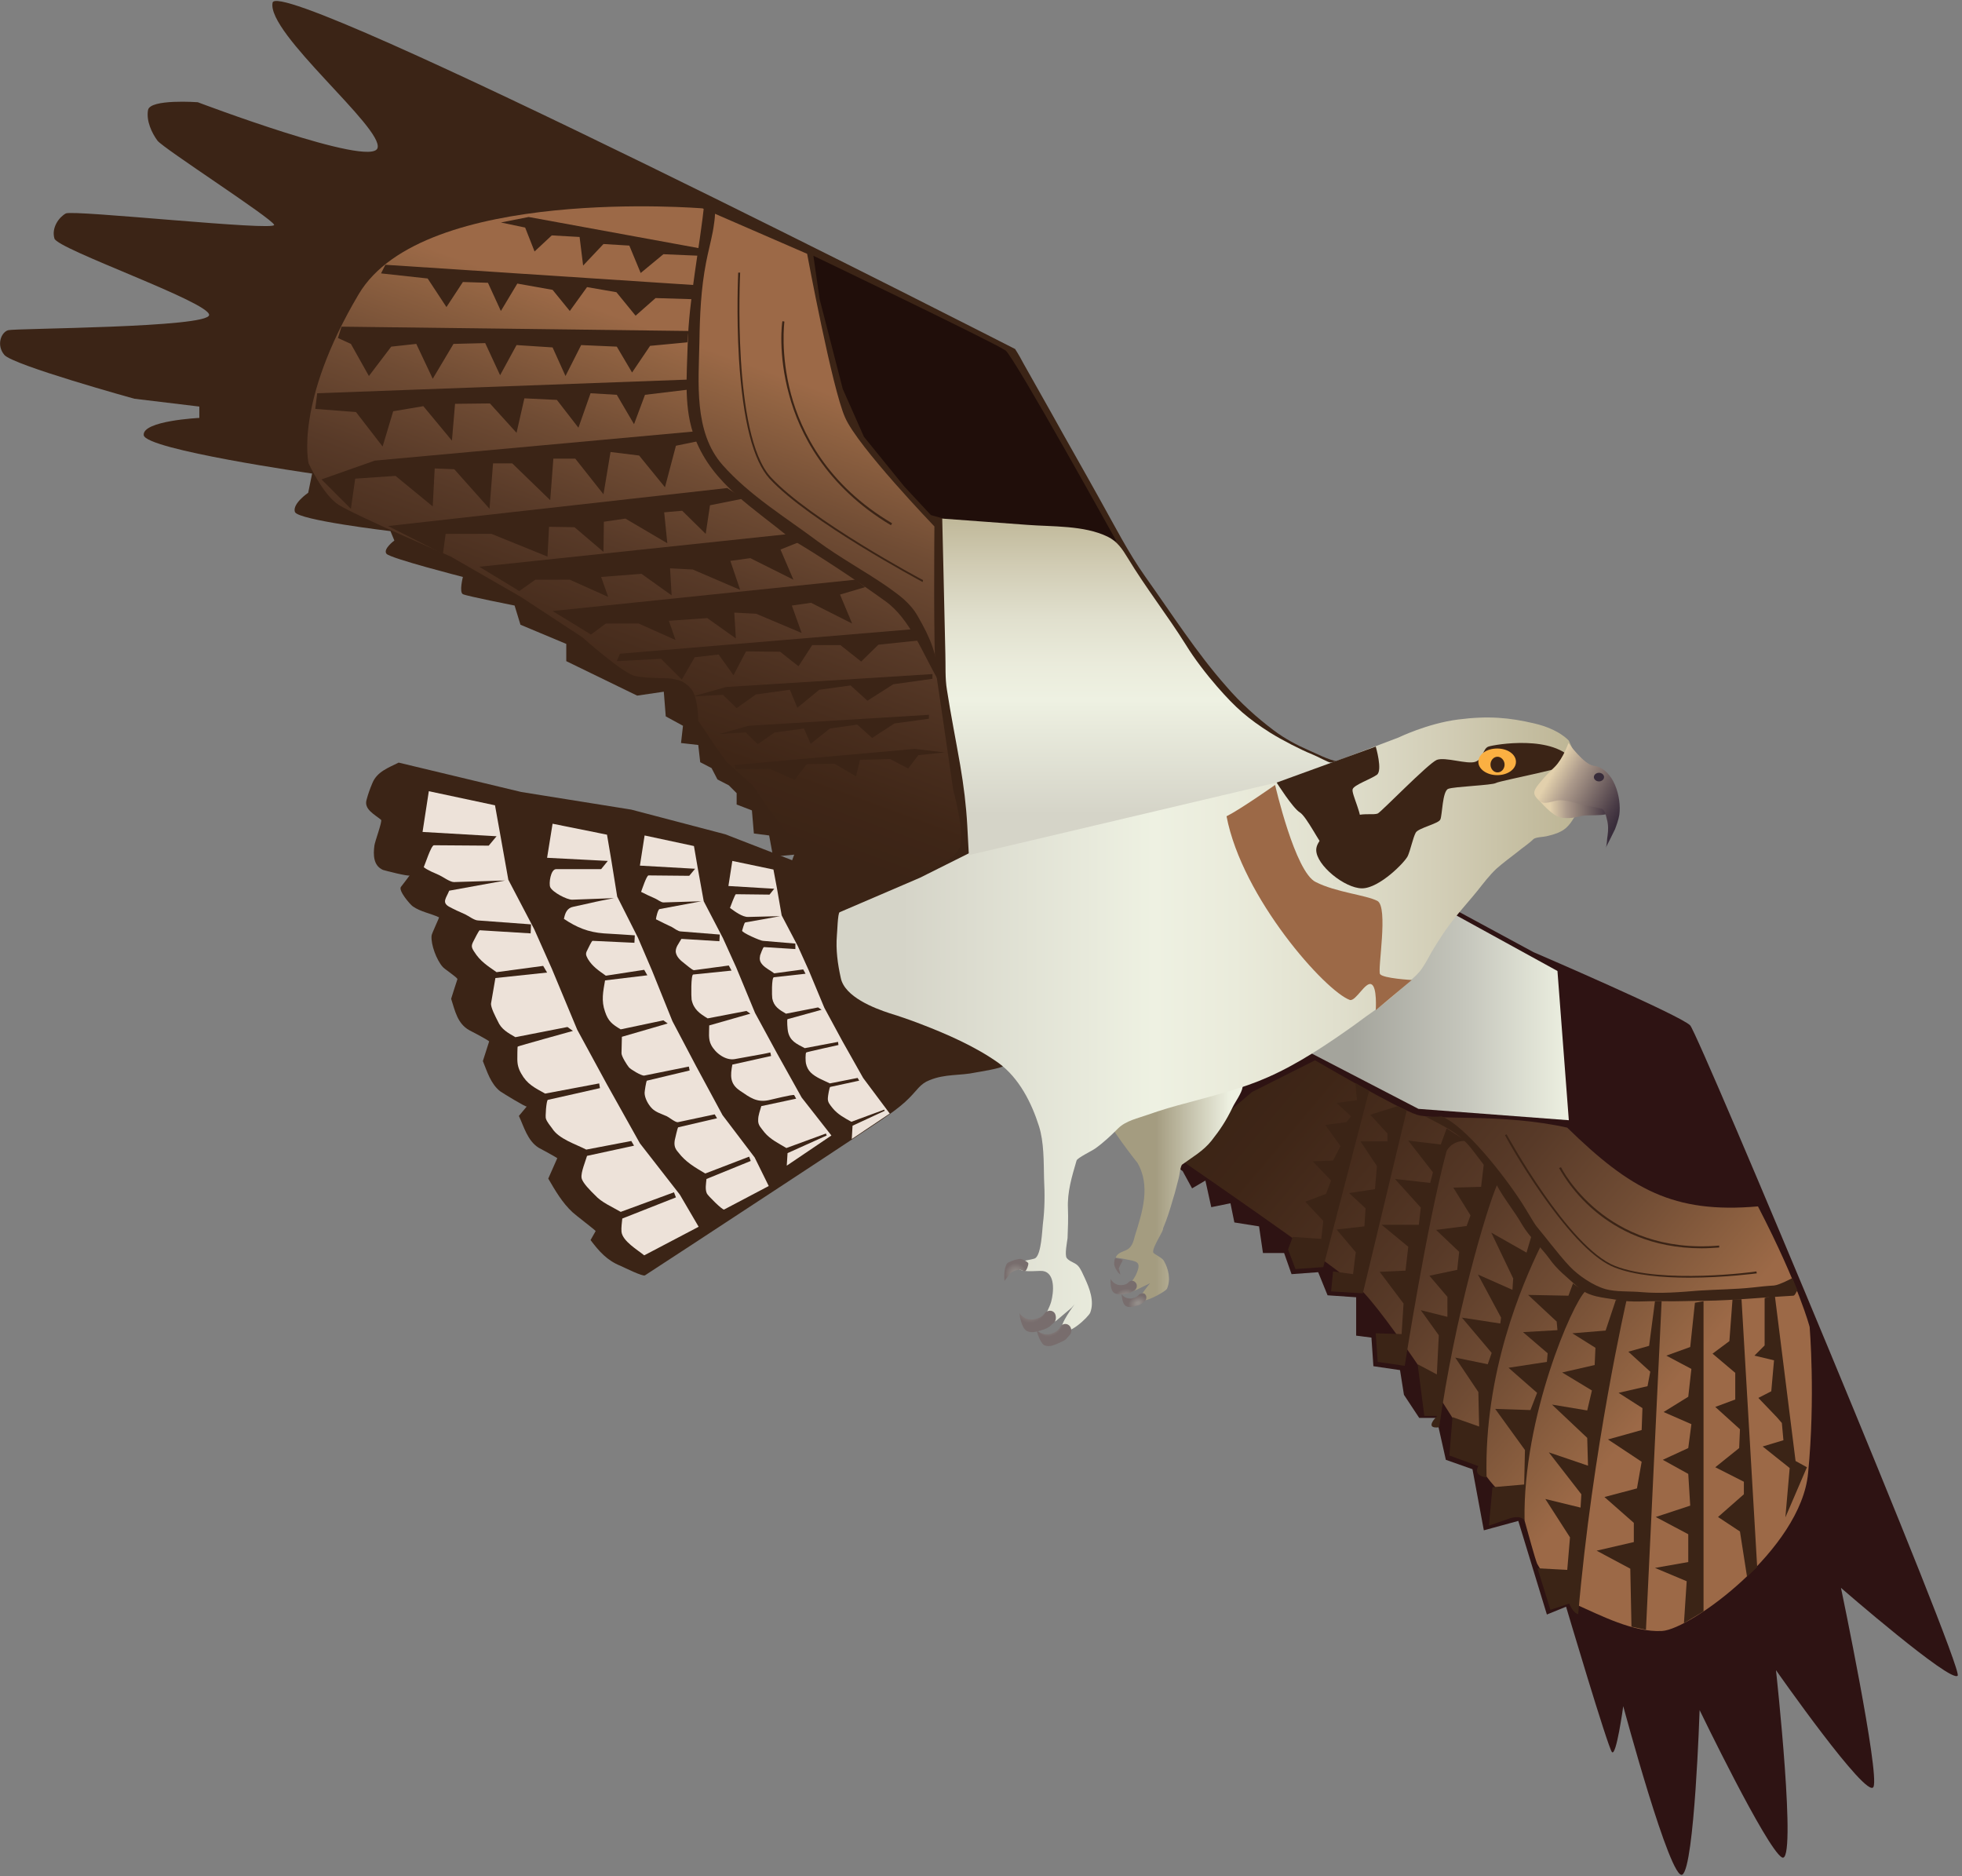 
        <svg xmlns:rdf="http://www.w3.org/1999/02/22-rdf-syntax-ns#" xmlns="http://www.w3.org/2000/svg" xmlns:cc="http://creativecommons.org/ns#" xmlns:xlink="http://www.w3.org/1999/xlink" xmlns:dc="http://purl.org/dc/elements/1.1/" x="0px" y="0px" width="501" height="479" viewBox="0 0 501 479" xml:space="preserve">
            <rect x="0" y="0" width="501" height="479" fill="#808080" stroke="none"/>
            <title>Pandion haliaetus (Osprey) adult</title>
            <desc xmlns:ian_image_library="https://ian.umces.edu/media-library/">
                <ian_image_library:title>Pandion haliaetus (Osprey) adult</ian_image_library:title>
                <ian_image_library:descr>Illustration of adult Pandion haliaetus (Osprey) in flight.</ian_image_library:descr>
                <ian_image_library:scene>
                    <ian_image_library:contains>osprey, sea hawk, fish eagle, fish hawk, Animalia, Chordata, Aves, Accipitriformes, Falconiformes, Pandionidae, Pandion, P. haliaetus</ian_image_library:contains>
                    <ian_image_library:when>2009-08-13</ian_image_library:when>
                </ian_image_library:scene>
            </desc>
            
<g id="ian_symbols_da51f94cbf1d2584f1ebaee9c6b0029d">
	<g id="ian_symbols_da51f94cbf1d2584f1ebaee9c6b0029d_:_eggs">
		<g id="ian_symbols_db272eda555e4e843d204f1fdf6b9600">
			<g id="ian_symbols_59b3217224c69bc4f50531081d233c07">
				<g id="ian_symbols_1b9e7e5e48176064b98744652c93ad4f">
					<g id="ian_symbols_440a46cc3faef094c1a85eeb8b8f88ca">
						<g id="ian_symbols_137569d2dfd00684f13d2dee2151658b">
							<g id="ian_symbols_70b38de517b195e439b9b8571136b5fd">
								<g id="ian_symbols_70b38de517b195e439b9b8571136b5fd_:_nest">
									<g id="ian_symbols_38b86d4629bba094a9b529edd5b82a0c">
										<g id="ian_symbols_131b60cc4fd67764317ef7e43c710291">
											<g id="ian_symbols_64f6a04a6d5832a4851304c4df333312">
												<g>
													<path fill="#2E1313" d="M302,299l2.4,4.4l3.4-2l1.5,6.8l4.9-1l1,4.9l6.3,1l1,6.8h5.4l1.9,5.4l6.8-0.5l2.4,5.9l7.3,0.5
														v9.8l3.9,0.5l0.5,7.3l6.8,1l1,6.3l3.9,5.9h4.4l2.4,10.7l6.8,2.4l2.9,15.6l8.8-2.4l7.3,23.9l4.9-2
														c0,0,10.6,35.7,11.7,37.1c1.1,1.4,2.9-11.7,2.9-11.7s12.1,45,15.1,43c3.1-2,4.4-42,4.4-42s17,35.2,21,37.6
														c4,2.4-1.5-47.8-1.5-47.8s23.3,33.3,24.9,29.8c1.6-3.5-8.3-50.8-8.3-50.8s28.2,24.5,29.8,22.4c1.6-2-66-163.4-68.3-166
														c-2.3-2.5-40-18.7-40-18.7l-25.9-14l-68.3,66.4L302,299z"/>
														<linearGradient id="ian_symbols_75765c72c5af59e46d9cbb2d119b1d2a" gradientUnits="userSpaceOnUse" x1="1864.728" y1="8273.549" x2="2205.896" y2="8273.549" gradientTransform="matrix(0.2 0 0 -0.2 -39.657 1910.329)">
														<stop  offset="0.176" style="stop-color:#A4A49C"/>
														<stop  offset="0.609" style="stop-color:#C6C7BD"/>
														<stop  offset="1" style="stop-color:#EEF1E2"/>
													</linearGradient>
													<polygon fill="url(#ian_symbols_75765c72c5af59e46d9cbb2d119b1d2a)" points="368.4,231.8 397.7,247.9 400.6,286 362.2,283.1 332.5,267.7 													"/>
														<linearGradient id="ian_symbols_5dba44ed64f240b4adaa1be1d4cb67b0" gradientUnits="userSpaceOnUse" x1="1805.123" y1="8213.285" x2="2500.239" y2="7630.015" gradientTransform="matrix(0.2 0 0 -0.2 -39.657 1910.329)">
														<stop  offset="0" style="stop-color:#3B2416"/>
														<stop  offset="0.103" style="stop-color:#3F2617"/>
														<stop  offset="0.234" style="stop-color:#492E1E"/>
														<stop  offset="0.38" style="stop-color:#583A28"/>
														<stop  offset="0.538" style="stop-color:#704C34"/>
														<stop  offset="0.702" style="stop-color:#916342"/>
														<stop  offset="0.751" style="stop-color:#9C6947"/>
													</linearGradient>
													<path fill="url(#ian_symbols_5dba44ed64f240b4adaa1be1d4cb67b0)" d="M389.3,388.2c-0.9-3.2-8.8-8.1-11.7-14.6c-2.9-6.6-23.8-38.8-30.8-45
														c-7-6.2-46.5-33.3-46.5-33.3l19.4-16.5l16.1-8.1c0,0,21.2,12.4,26,13.9c4.8,1.5,22-0.4,38.4,3.3
														c16.1,15.7,27.1,22,48.7,20.1c10.6,20.5,13.2,30.8,13.2,30.8s1.5,17.9-0.4,37.3c-1.8,19.4-30,39.9-37.3,40.3
														c-7.3,0.4-15.7-4-21.6-6.6c-5.9-2.6-9.5-9.2-10.3-10.6C391.9,397.7,390.2,391.4,389.3,388.2z"/>
													<path fill="#3B2416" d="M343,194.5c-2.6,0.2-6.3-1.9-8.7-2.9c-3.2-1.4-6.2-3-9-5.1c-4.4-3.3-8.6-7.1-12.2-11.3
														c-7.6-8.6-13.9-18.5-20.6-27.9c-4.4-6.2-7.9-13.1-11.6-19.7c-4.1-7.4-8.3-14.7-12.4-22.1c-2.4-4.2-4.7-8.4-7.1-12.6
														c-0.7-1.3-1.4-2.6-2.2-3.8c0,0-188.2-96.2-189.6-88.4c-1.5,7.8,28.4,32,26.8,37.1c-1.6,5.1-45.9-11.7-45.9-11.7
														s-12.2-0.9-12.7,2c-0.5,2.8,1,5.9,2.4,7.8c1.5,2,29.2,19.8,29.8,21.5c0.6,1.7-51.4-3.9-53.2-2.9
														c-1.8,1-3.7,3.7-2.9,6.4c0.7,2.7,39.5,16.2,39.5,19.5c0,3.3-49.4,3.4-51.3,3.9c-1.8,0.5-3.1,3.8-1,6.3
														c2.1,2.6,33.2,11.2,33.2,11.2l16.6,2v2.9c0,0-14.6,0.7-14.2,4.4c0.5,3.7,43,9.8,43,9.8l-1,4.9c0,0-4.1,2.8-3.4,4.9
														c0.7,2.1,24.4,4.9,24.4,4.9l1,2.4c0,0-3,2.2-2,3.4c1.1,1.2,19.5,5.9,19.5,5.9s-1,3.9,0,4.4c1,0.5,13.2,2.9,13.2,2.9
														l1.5,4.9l11.7,4.9v4.4l18.1,8.8l6.8-1l0.5,6.3l4.4,2.4l-0.5,4.4l4.4,0.5l0.5,4.4l2.9,1.5l1.5,2.9l2.9,1.5l2,2v2.9
														l3.9,1.5l0.5,5.9l3.9,0.5l1,5.4l5.4-0.5l-2,5.4l3.4-1l1.5,3.4l3.9-0.5l0.5,3.4l2.9-0.5l2.4,7.3l20.6-1.1l57-36
														C293.2,198.4,340.6,194.2,343,194.5z"/>
													<path fill="#3B2416" d="M232.2,280.3c-2.7,2.8-7.4,5.8-10.7,8c-14.9,9.9-29.8,19.6-44.7,29.4c-4,2.6-8.1,5.3-12.1,7.9
														c-0.5,0.4-5.3-2-6.2-2.4c-3.5-1.4-5.5-3.7-7.7-6.6c0,0,1.3-2.3,1.3-2.3c0.1-0.1-5.3-4.2-5.9-4.8
														c-2.6-2.4-4.4-5.5-6.2-8.6c0,0,2.3-5.2,2.3-5.2c0-0.1-4.4-2.5-4.8-2.7c-2.8-1.8-3.7-5.3-5-8.1c0,0,2-2.4,2-2.4
														c-0.2,0.2-6.1-3.4-6.8-3.9c-2.4-1.9-3.3-5-4.4-7.7c0,0,1.5-4.7,1.6-5c0.1-0.2-4.7-2.7-5.1-2.9c-3-1.7-3.6-4.9-4.6-8
														c0,0,1.5-4.8,1.6-5c0.1-0.4-3.5-2.7-3.8-3.2c-1.5-1.7-3-5.6-2.8-7.9c0-0.5,2-4.6,1.9-4.7c-2.1-1-4.7-1.4-6.7-2.8
														c-0.7-0.5-3.8-4.1-3-5c0,0,2.1-2.7,2.2-2.9c-0.3,0.3-6.2-1.2-6.8-1.4c-2.5-1.1-2.5-3.9-2.2-6.2c0.1-1,2.1-6.3,1.7-6.6
														c-1.7-1.4-4.4-2.7-3.7-5.1c0.4-1.5,0.9-2.9,1.5-4.3c1.2-2.9,4.1-3.9,6.7-5.2l31.3,7.5l28.1,4.5l24,6.3l26.3,10.2
														l17.1,5.4l7.8,4.3l8.2,8.2c0,0,11.3,30.3,11.6,31c-0.1,0.6-6.5,1.6-7,1.7c-4.2,0.9-7.8,0.3-11.9,2
														C235,276.7,234.2,278.3,232.2,280.3z"/>
													<path fill="#EDE2D9" d="M173.6,305l-10.2-13.1l-8.5-15.2l-7.5-13.8l-6.5-15.6l-4.5-10.1l-6.6-12.6l-2-11.2l-1.4-7.8
														l-16.9-3.6l-1.6,10.4l18.9,1.1l-2,2.4c0,0-14-0.1-14-0.1c-0.7,0-2.3,5-2.6,5.6c1.2,0.9,2.6,1.4,3.9,2
														c0.9,0.4,2.8,1.8,3.8,1.8l13.1-0.4l-14.3,2.6c-0.7,1.8-2,3,0,4.1c1.3,0.7,2.6,1.3,4,1.9c0.9,0.4,2.4,1.6,3.4,1.6
														l13.5,1l-0.1,2.3c0,0-13-0.8-13-0.8c-0.2,0-1.3,2.2-1.5,2.6c-0.7,1.3-0.7,1.7,0.1,2.9c1.5,2.4,3.4,3.6,5.7,5.2
														l11.9-1.6l1,1.7l-13.2,1.4c0,0-1.1,6.4-1.1,6.4c-0.2,1,1.2,3.6,1.7,4.6c0.9,2.1,2.6,3,4.5,4.1l13.3-2.6l1.4,1
														c0,0-14.1,3.9-14.1,4c-0.1,0-0.1,2.9-0.1,3.2c0,1.4,0.3,2.5,1,3.7c1.5,2.7,3.4,3.6,6.1,5.1l13.8-2.6l0.2,1.2
														c0,0-13.2,3-13.3,3c-0.4,0.1-0.7,4.5-0.5,4.8c0.3,0.9,1.1,1.8,1.6,2.5c1.7,2.7,6,4,8.7,5.4l11.5-2.2l0.7,1.2
														c-4,0.9-8,1.7-12,2.6c-0.4,1.4-1.6,4.2-1.4,5.6c0.2,1.3,2.4,3.4,3.4,4.4c1.7,1.9,4.4,3,6.6,4.3l13.6-5l0.5,1.3
														l-13.7,5.4c-0.1,1.1-0.3,2.3-0.2,3.4c0.3,2.4,4.1,4.6,5.8,6l13.9-7.3L173.6,305z"/>
													<path fill="#EDE2D9" d="M192.7,295.5l-8.2-10.8l-6.8-12.6l-6-11.4l-5.2-12.9l-3.6-8.4l-5.3-10.5l-1.5-9.3l-1.1-6.5
														l-13.9-2.8l-1.4,8.7l15.5,0.8l-1.7,2.1c0,0-11.4,0-11.5,0c-1.4,0-1.9,3.7-1.5,4.6c0.6,1.3,4.2,3.2,5.6,3.2
														c0,0,10.7-0.4,10.7-0.4c-2.1,0.4-4.2,0.8-6.3,1.3c-1.4,0.3-2.7,0.6-4.1,0.9c-1.6,0.3-2.1,1.6-2.4,3.1
														c3.3,2.2,6.2,3.4,10.2,3.7c0.6,0,7.9,0.5,7.9,0.5l-0.1,1.9c0,0-10.7-0.5-10.7-0.5c-0.2,0-1.1,1.9-1.2,2.1
														c-0.6,1.1-0.6,1.4,0,2.5c1.2,2,2.8,3,4.6,4.3l9.8-1.5l0.8,1.4l-10.8,1.3c-0.5,2.9-1,5.2,0,8c0.8,2.4,1.8,3.2,4,4.5
														l10.9-2.3l1.1,0.8l-11.7,3.4c0,0-0.1,4.1-0.1,4.2c0,0.8,1.4,3,1.9,3.6c0.4,0.5,3.2,2.2,3.9,2.1l11.4-2.3l0.2,1
														c0,0-10.5,2.5-10.9,2.6c-0.2,0-0.6,2.8-0.6,3.1c0,1.3,0.9,3,1.9,4c1,1,2.5,1.4,3.8,2c0.6,0.3,2.2,1.6,2.8,1.5l9.4-2
														l0.6,1c0,0-9.9,2.3-9.9,2.3c-0.2,0-0.8,3-0.9,3.3c-0.2,1.3,0,2.1,0.9,3.1c1.9,2.5,4.2,3.8,6.9,5.4l11.2-4.3l0.4,1.1
														l-11.3,4.6c-0.1,1.2-0.4,2.6,0.1,3.7c0.2,0.5,4,4.3,4.4,4.1l11.4-6L192.7,295.5z"/>
													<path fill="#EDE2D9" d="M212.3,289.9l-7.6-9.7l-6.3-11.3l-5.6-10.3l-4.8-11.6l-3.4-7.5l-4.9-9.4l-1.5-8.3l-1-5.8
														l-12.6-2.7l-1.2,7.7l14.1,0.8l-1.5,1.8c0,0-10.4-0.1-10.4-0.1c-0.5,0-1.7,3.7-1.9,4.2c1.2,0.6,2.4,1.2,3.6,1.7
														c0.5,0.2,1.5,1,2.1,1l9.7-0.3c0,0-10.6,2-10.7,2c-0.4,0.1-0.9,2.2-0.9,2.6c1.4,0.7,2.8,1.4,4.1,2
														c0.5,0.3,1.6,1.1,2.2,1.1l10,0.8l-0.1,1.7l-9.7-0.6c-0.6,1.1-1.7,2.3-1.4,3.6c0.3,1.2,1.3,2,2.2,2.7
														c0.4,0.3,2,1.7,2.4,1.7l8.9-1.2l0.7,1.3c0,0-9.8,1-9.8,1c-0.6,0.1-0.5,5.8-0.4,6.4c0.5,2.5,2.1,3.6,4.1,4.8l9.9-1.9
														l1,0.7l-10.5,3c0,1.7-0.3,3.5,0.5,5c1.1,2.1,3.7,4,6,3.6c2.4-0.4,4.8-0.9,7.2-1.3c0.1,0,1.9-0.4,1.9-0.4l0.2,0.9
														l-9.9,2.2c-0.5,2.8-0.7,4.9,2,6.7c2.5,1.7,4.2,3,7.2,2.4c0.6-0.1,6.4-1.6,6.6-1.3l0.5,0.9l-8.9,1.9
														c-0.3,1.1-0.8,2.3-0.8,3.5c-0.1,1.4,0.8,2.1,1.6,3.2c1.5,1.8,3.6,2.8,5.6,4l10.1-3.7l0.2,0.5l-10,4.5l-0.2,3.2
														L212.3,289.9z"/>
													<path fill="#EDE2D9" d="M227.2,284.3l-6.8-9.1l-5.3-9.4l-4.6-8.5l-4-9.6l-2.8-6.2l-4.1-7.8l-1.2-6.9l-0.9-4.8
														l-10.5-2.2l-1,6.4l11.7,0.7l-1.2,1.5l-8.6-0.1c-0.2,0-1.4,3.2-1.5,3.5c1.1,0.8,3.2,2.4,4.7,2.3l8.1-0.2
														c0,0-8.7,1.6-8.9,1.6c-0.3,0.1-0.7,1.9-0.8,2.1c-0.1,0.5,4.7,2.6,5.3,2.6l8.3,0.7l0,1.4c0,0-8-0.5-8-0.5
														c-0.3,0-0.9,1.9-1,2.1c-0.2,1-0.1,1.6,0.6,2.4c0.8,0.9,2.1,1.5,3,2.2l7.4-1l0.6,1.1c0,0-8.1,0.9-8.1,0.9
														c-0.6,0.1-0.5,4.9-0.4,5.4c0.4,2.1,1.8,2.9,3.5,3.9l8.2-1.6l0.9,0.6c0,0-8.7,2.4-8.7,2.4c-0.2,0.1,0,2.7,0.1,3.1
														c0.5,2.5,2.2,3.2,4.3,4.3l8.5-1.6l0.1,0.8c0,0-8.2,1.8-8.2,1.9c-0.3,0.1-0.2,2.5-0.1,2.8c0.2,0.9,0.6,1.7,1.2,2.3
														c1.3,1.3,3.3,2,4.9,2.8l7.1-1.4l0.4,0.7c0,0-7.4,1.6-7.4,1.6c-0.2,0-0.6,2.4-0.6,2.8c-0.1,1.1,0.5,1.7,1.2,2.6
														c1.3,1.6,3,2.5,4.8,3.5l8.4-3.1l0.1,0.3l-8.2,3.8l-0.2,3.4L227.2,284.3z"/>
													<path fill="#200E0A" d="M207.7,65.3l1.6,11.1l5.9,22.9l5.4,12.2l10.3,12.7l6.8,7.3l7.8,2.2l39.6,4.5
														c0,0-25.9-46.7-28.3-48.7C254.2,87.6,207.7,65.3,207.7,65.3z"/>
														<linearGradient id="ian_symbols_e0d594682a386c4429e5f13d5c246627" gradientUnits="userSpaceOnUse" x1="939.892" y1="8574.578" x2="1192.811" y2="9269.466" gradientTransform="matrix(0.2 0 0 -0.2 -39.657 1910.329)">
														<stop  offset="0" style="stop-color:#3B2416"/>
														<stop  offset="0.103" style="stop-color:#3F2617"/>
														<stop  offset="0.234" style="stop-color:#492E1E"/>
														<stop  offset="0.38" style="stop-color:#583A28"/>
														<stop  offset="0.538" style="stop-color:#704C34"/>
														<stop  offset="0.702" style="stop-color:#916342"/>
														<stop  offset="0.751" style="stop-color:#9C6947"/>
													</linearGradient>
													<path fill="url(#ian_symbols_e0d594682a386c4429e5f13d5c246627)" d="M179.4,53.2c0,0-71.3-5.9-87.8,21.9c-16.5,27.8-12.8,43.2-12.8,43.2s3.7,8.1,7.7,10.6
														c4,2.6,28.6,13.2,28.6,13.2l17.9,10.3l15.7,10.3c0,0,10.3,9.2,13.5,9.9c3.3,0.7,8.1,0.4,9.5,0.7s2.9,0.4,4.8,2.6
														c1.8,2.2,1.8,8.1,1.8,8.1l4.4,6.6l2.9,4l6.6,5.9l4,5.9l5.5,7.3l5.2,6.2c0,0,6.7,3.7,10.7,4.1c4,0.4,10.5,2.2,14.5,0.4
														c4-1.8,11-4.4,12.8-7.7c1.8-3.3-1.5-15-1.5-15s-3.7-25.6-4.4-30c-0.7-4.4-0.4-37.3-0.4-37.3S219,114,215.8,106.6
														c-3.3-7.3-9.7-41.8-9.7-41.8L179.4,53.2z"/>
													<polygon fill="#3B2416" points="178.7,63.4 135,55.4 127.9,56.8 134.1,58.1 136.5,64.2 140.9,60.1 148,60.5 
														148.9,67.8 154.1,62.3 160.7,62.7 163.6,69.7 169.4,64.9 178.7,65.3 													"/>
													<polygon fill="#3B2416" points="98.4,67.6 177.7,72.8 177.3,76.4 167.4,76.1 162.3,80.6 157.4,74.6 149.9,73.3 
														145.5,79.4 141.1,74 132.1,72.4 127.9,79.4 124.6,72.2 118.2,72 114,78.4 109.2,71.1 97.3,69.8 													"/>
													<polygon fill="#3B2416" points="175.8,84.5 87.2,83.4 86.3,86.3 89.6,87.8 94.2,96 99.9,88.5 106.3,87.8 110.5,96.7 
														115.8,87.8 123.9,87.6 127.7,95.8 131.9,88.1 141.1,88.7 144.4,96 148.4,88.1 157.5,88.5 161.4,95.1 166,88.3 
														175.5,87.4 													"/>
													<polygon fill="#3B2416" points="81,100.4 176,96.9 175.5,99.5 164.7,100.8 161.9,108.3 157.5,100.8 150.8,100.4 
														147.7,109.2 142.2,102.1 133.9,101.7 131.9,110.5 125.1,103 116.2,103.1 115.4,112.5 108.1,103.7 100.4,105 97.7,114 
														90.9,105.2 80.5,104.4 													"/>
													<polygon fill="#3B2416" points="177.9,110.1 95.7,117.6 82.1,122.4 89.6,129.9 90.7,122.2 101,121.5 110.5,129.3 
														111,119.6 116,119.8 125,129.9 125.9,118.3 130.8,118.3 140.5,127.7 141.3,117.1 146.9,117.1 154.1,126.2 155.9,115.4 
														163.2,116.3 169.8,124.4 172.6,113.8 179.9,112.3 													"/>
													<polygon fill="#3B2416" points="185.7,124.6 99.1,134.3 113.1,141.4 113.8,136.3 125.5,136.3 139.8,142.1 140.2,134.5 
														146.7,134.6 154.1,140.9 154.2,133.2 159.7,132.4 170.4,138.7 169.6,130.8 174.2,130.4 180.2,136.3 181.3,129 
														189.8,127.3 													"/>
													<path fill="#3B2416" d="M235.6,148.6c-0.3-0.2-29.1-15.5-39.1-26.4c-4.2-4.6-6.8-14.8-7.8-30.5
														c-0.7-11.6-0.2-22-0.2-22.1l0.5,0c0,0.4-2.1,41.4,7.8,52.2c9.9,10.8,38.6,26.2,38.9,26.3L235.6,148.6z"/>
													<path fill="#3B2416" d="M227.5,134.1c-16.7-10-23.4-23.6-26-33.3c-2.9-10.5-1.8-18.7-1.7-18.8l0.5,0.1
														c0,0.1-1.1,8.2,1.7,18.6c2.6,9.6,9.2,23.1,25.8,32.9L227.5,134.1z"/>
													<polygon fill="#3B2416" points="201.8,136.3 122.4,144.7 132.6,150.9 136.7,148 145.5,148 155.3,152.4 153.5,147.3 
														163.8,146.5 171.5,152 171.1,145.1 176.9,145.4 189,150.6 186.5,143.2 191.6,142.5 202.6,148 199.3,140.3 204.8,138.1 
																											"/>
													<polygon fill="#3B2416" points="218.4,148 141.1,156 150.9,162 154.7,159.2 163.1,159.2 172.5,163.4 170.8,158.5 
														180.6,157.8 187.9,163 187.5,156.4 193.1,156.7 204.7,161.6 202.2,154.6 207.1,153.9 217.6,159.2 214.5,151.8 
														220.9,149.9 													"/>
													<polygon fill="#3B2416" points="158.3,166.9 233.6,160.6 235.7,163.4 224.3,164.6 219.9,168.9 214.6,164.7 
														207.4,164.7 203.9,170.1 199.2,166.4 190.5,166.3 187.3,172.4 183.5,167.1 177.4,167.8 174.1,173.5 168.8,168.2 
														157.5,168.8 													"/>
													<polygon fill="#3B2416" points="238.1,172.1 185.4,175.4 176.9,177.8 184.6,177.4 188.1,180.8 193,177.3 201.7,176.1 
														203.6,180.7 209.2,176.1 217.2,175 221.5,178.9 228.1,174.7 238.1,173.3 													"/>
													<polygon fill="#3B2416" points="237.2,182.5 191.1,185.3 183.7,187.4 190.4,187 193.5,190 197.8,187 205.3,186 
														207,189.9 211.9,186 218.9,185 222.7,188.4 228.4,184.7 237.2,183.5 													"/>
													<polygon fill="#3B2416" points="187.6,195.3 233.6,191.2 241.2,192.1 234.5,192.8 231.9,196.2 227.3,193.8 219.6,194 
														218.6,198.2 213.1,195 206,195.1 202.9,199.1 196.6,196.3 187.8,196.4 													"/>
													<path fill="#3B2416" d="M431.3,326.2c-6.7,0-13.9-0.6-19-2.6c-5.1-2-11.3-8.3-18.6-18.7c-5.4-7.7-9.4-15-9.4-15.1
														l0.4-0.2c0.2,0.3,15.8,28.9,27.7,33.6c11.9,4.7,35.9,1.5,36.1,1.4l0.1,0.5C448.5,325.1,440.4,326.2,431.3,326.2z"/>
													<path fill="#3B2416" d="M434.5,318.7c-12.9,0-21.7-4.9-27.1-9.4c-6.4-5.3-9.2-11.1-9.3-11.1l0.5-0.2
														c0.1,0.2,11.2,22.5,40.4,20l0,0.5C437.5,318.6,436,318.7,434.5,318.7z"/>
													<polygon fill="#3B2416" points="450.6,331.4 450.6,343.5 448,346.1 453,347.3 452.3,355.2 449,356.9 453.7,361.8 
														455,363.3 455.4,367.7 450.1,369.3 457,374.8 455.9,387.4 461.4,374.6 458.5,373 453.2,330.7 													"/>
													<polygon fill="#3B2416" points="444.7,331.7 448.7,400.1 446.1,402.5 444.3,391 438.7,387.3 445.3,381.5 445.3,378.3 
														438,374.6 444.1,369.7 444.3,364.9 438,359.2 443.1,357.3 443.1,350.5 437.3,345.6 441.6,342.4 442.4,331.7 
																											"/>
													<polygon fill="#3B2416" points="432.8,332.6 431.6,343.9 425.5,346.1 431.9,349.5 431.1,356.6 424.8,360.5 
														431.9,363.6 431.1,369.7 424.6,372.7 431.1,376.3 431.6,384.4 422.8,387.3 431.1,391.7 431.1,398.8 422.6,400.3 
														430.7,403.7 430,414.4 435,411.4 435,332.2 													"/>
													<polygon fill="#3B2416" points="422.6,332.2 421.1,343.6 415.8,345.1 421.4,350.2 420.7,353.9 413.3,355.6 
														419.4,359.5 419.2,365.1 410.6,367.5 419.2,373.2 418,380 409.7,382.2 417.2,388.8 417.2,393.7 407.7,395.9 
														416.3,400.5 416.6,415.3 420.3,416.1 424.3,332.2 													"/>
													<path fill="#3B2416" d="M415.4,331.7c0,0-8.8,38.2-12.4,80.4c-1.4-0.3-2.3-2.7-2.3-2.7l-4.8,1.6l-3.3-10.6l7.6,0.4
														l0.7-8.3l-6.3-9.8l9,2.2l0.2-3.4l-8.3-10.7l10,3.4l-0.2-7.1l-9-8.5l9,1.5l1.2-5.1l-7.6-4.6l8.3-1.9l0.2-4.4l-5.9-3.7
														l8.5-0.7l2.6-7.8L415.4,331.7L415.4,331.7z"/>
													<path fill="#3B2416" d="M404.8,329.7c-3.2,2.9-16,32.1-15.5,58.5c-1.1-1.6-3.9-0.5-3.9-0.5l-5.2,1.8l0.9-9.8l8.1-0.7
														l0.2-8.8l-7.6-10.5l9,0.3l1.7-4.4l-7.3-6.4l9.8-1.5l0.2-2.2l-6.3-5.4l8.8-0.5l-0.2-2.2l-7.3-6.8l10.3,0.2l1.2-3.2
														C401.6,327.8,403.6,329,404.8,329.7z"/>
													<path fill="#3B2416" d="M393.3,318.4c-4.6,9.5-14.4,32-13.7,58.8c-3.7-0.5-2.1-2.9-2.1-2.9l-7.4-2.7l0.8-9.8l6.8,2.4
														l-0.2-8.8l-5.9-8.8l8.3,1.7l1-2.9l-7.6-9l9.8,1.5l0.2-1.5l-5.9-11l8.8,3.9l0.2-2.9l-5.6-11.7l9,5.1l1.3-4.4
														C391.2,315.6,393.1,317,393.3,318.4z"/>
													<path fill="#3B2416" d="M382.4,302.2c-2.9,6.6-11,34.2-14.9,62.2c-4.1,0.5-0.5-2.9-0.5-2.9h-3.3l-1.7-13.2l4.9,2.6
														l0.5-10l-4.6-6.4l6.8,1.7v-5.1l-4.6-5.4l7.1-1.5l0.5-4.6l-5.9-5.6l7.8-1l1-2.7l-4.4-7.1l7.1-0.2l0.8-6.7
														C378.9,296.5,382.2,299.3,382.4,302.2z"/>
													<path fill="#3B2416" d="M374.4,291.3c0,0-3.3-0.4-5,2.5c-5.1,19-10.7,54.9-10.7,54.9l-6.9-1l-0.5-7.3l6.6,0.2l0.5-7.8
														l-6.1-8.1l6.6-0.3l0.7-6.1l-6.8-5.6h9.5l0.5-4.4l-6.6-7.3l9,1l0.7-2.7l-6.3-8.1l8.3,1l1.5-4.1L374.4,291.3z"/>
													<polygon fill="#3B2416" points="359.2,283.5 348,330.2 339.9,329.7 340.4,324.6 345.5,325.3 346.2,319.7 341.3,313.9 
														348.4,313.1 348.7,308.5 344.5,304.6 351.1,303.6 351.6,297.7 347.4,291.4 354.3,291.4 354.3,289.4 349.9,284.6 
														356.9,282.4 													"/>
													<polygon fill="#3B2416" points="349.6,278.5 337.9,323.5 330.8,324 328.9,319 330.1,315.8 337.4,316.3 337.9,311.7 
														333.3,306.8 338.6,304.8 339.9,301.4 335.2,296.5 340.4,296.3 342.3,292.6 338.4,287.2 343.8,286.5 345,285 
														341.3,281.6 346.5,280.9 346.1,276.5 													"/>
														<linearGradient id="ian_symbols_386b6a7377d8710455feb97dea57413e" gradientUnits="userSpaceOnUse" x1="405.505" y1="8182.942" x2="574.983" y2="8213.48" gradientTransform="matrix(0.196 3.540000e-02 3.540000e-02 -0.196 -86.263 1895.733)">
														<stop  offset="0.358" style="stop-color:#A49C80"/>
														<stop  offset="0.915" style="stop-color:#EEF1E2"/>
													</linearGradient>
													<path fill="url(#ian_symbols_386b6a7377d8710455feb97dea57413e)" d="M296.2,315.5c-0.9,1.6-2,3.7-1.7,4.3c0.2,0.4,2.3,1.3,2.7,2.1c1.2,2.1,1.8,4.8,0.8,7.1
														c-0.3,0.8-7,4.4-7,2.6c0.1-1.1,4.1-5.7,4.1-5.7l-1.4,1.7l-3.5,1.7l-2.3,0.8l-2.8-1.2l3.2-0.8c0,0,1.2-1.5,1.7-2.5
														c1.8-3.8,0.1-3.5-3-4.2c0,0-1.7-0.3-2-0.3c-0.2-0.1,0.2-0.6,0.4-0.8c0.8-0.8,2.1-0.9,2.9-1.6c0.9-0.8,1.2-2,1.5-3.2
														c1.9-6,4.1-12.8,0.6-18.7c0,0.1-8.3-10.6-7.3-11c9.6-3.6,19.2-7.8,28.9-10.9c0.8-0.2,2.2-1.1,2.9-1.2
														c1.4-0.2,2.7,2.2,2.4,3.8c-0.2,1.6-1.9,3.8-2.6,5.3c-1.6,3.3-3.1,5.6-5.4,8.5c-2.1,2.6-4.8,4.1-7.4,6
														c-0.5,0.3-0.7,2.8-0.9,3.4c-0.5,1.8-0.9,3.7-1.5,5.5c-0.7,2.5-1.5,5-2.5,7.4C297,314.1,296.6,314.7,296.2,315.5z"/>
														<radialGradient id="ian_symbols_82f95860d76dc95425b7e58c76f0dd1c" cx="-2873.763" cy="-6453.51" r="14.173" gradientTransform="matrix(-0.189 6.400000e-02 4.030000e-02 0.14 7.496 1420.121)" gradientUnits="userSpaceOnUse">
														<stop  offset="0.129" style="stop-color:#948E8A"/>
														<stop  offset="0.91" style="stop-color:#786D6D"/>
													</radialGradient>
													<path fill="url(#ian_symbols_82f95860d76dc95425b7e58c76f0dd1c)" d="M292.6,330.7c0.2,0.4,0.2,1.2-0.4,1.6c-0.6,0.4-0.6,0.7-1.7,1c-1.1,0.3-2.4,0.7-3.2,0
														c-0.8-0.7-0.9-2.9-0.9-2.9s0.8,1.3,2.6,1.1c1.7-0.3,1.7-1.1,2.3-1.2C292,330,292.4,330.3,292.6,330.7z"/>
														<radialGradient id="ian_symbols_a87b8c966ed8d7e415693e592affa0c5" cx="-3262.287" cy="-6169.972" r="15.595" gradientTransform="matrix(-0.189 6.410000e-02 5.190000e-02 0.142 -9.093 1416.462)" gradientUnits="userSpaceOnUse">
														<stop  offset="0.129" style="stop-color:#948E8A"/>
														<stop  offset="0.91" style="stop-color:#786D6D"/>
													</radialGradient>
													<path fill="url(#ian_symbols_a87b8c966ed8d7e415693e592affa0c5)" d="M290.2,327.8c0.2,0.5,0.1,1.3-0.6,1.7c-0.7,0.3-0.7,0.6-2,0.8c-1.2,0.2-2.7,0.4-3.4-0.5
														c-0.8-0.9-0.6-3.3-0.6-3.3s0.7,1.6,2.6,1.6c1.9,0,1.9-1,2.6-1.1C289.6,326.9,290,327.4,290.2,327.8z"/>
														<linearGradient id="ian_symbols_3b7d4fd7385222d42da4da0f97c059a3" gradientUnits="userSpaceOnUse" x1="1268.491" y1="8259.988" x2="2225.444" y2="8259.988" gradientTransform="matrix(0.2 0 0 -0.2 -39.657 1910.329)">
														<stop  offset="8.430000e-02" style="stop-color:#D5D4C8"/>
														<stop  offset="0.421" style="stop-color:#EEF1E2"/>
														<stop  offset="0.529" style="stop-color:#EAEBDB"/>
														<stop  offset="0.666" style="stop-color:#E0DFCD"/>
														<stop  offset="0.818" style="stop-color:#D1CCB4"/>
														<stop  offset="0.981" style="stop-color:#BDB595"/>
														<stop  offset="1" style="stop-color:#BAB291"/>
													</linearGradient>
													<path fill="url(#ian_symbols_3b7d4fd7385222d42da4da0f97c059a3)" d="M400.6,189.1c0,0-2.4-2.9-8.8-4.4c-6.4-1.5-11.7-2-19.5-1c-7.8,1-15.2,4.6-15.2,4.6
														l-16.1,6.1l-14,4.4l-12.1,1.9l-16.6,2.4l-21.5,4.9l-27.3,8.8l-14.6,7.3c0,0-20.3,8.7-20.5,8.8
														c-0.5,0.2-0.6,5.3-0.7,5.9c-0.3,3.7,0.2,7.3,1,10.9c1,4.8,8.5,7.7,12.5,9c2.6,0.8,5.2,1.7,7.8,2.7
														c6.8,2.6,14.1,5.8,20,10c5.2,3.8,8.4,10.1,10.3,16.1c1.3,4.1,1.2,9.1,1.3,13.4c0.2,3.9,0.2,7.7-0.3,11.6
														c-0.2,1.8-0.4,7.6-1.9,8.7c-0.7,0.5-5,0.7-4.9,1.8c0.3,2.3,5.3,1.3,6.8,1.5c3.2,0.5,2.8,5.4,2.1,7.9
														c-0.4,1.4-1.6,3.6-1.6,3.6l-3.9,1.8l3.9,0.9l2.9-1.5l3.9-3.3l0.8-0.9c0,0-4,5.3-3.2,6.4c1.3,2,6.8-3.2,7.2-4.3
														c1.1-2.9-0.2-6.2-1.4-8.8c-0.5-1-1-2.4-1.8-3.2c-0.8-0.8-2.1-1-2.8-1.9c-0.6-0.8,0.1-4.2,0.2-5.1
														c0.1-2.5,0.2-5,0.1-7.5c-0.2-4.3,1-8.2,2.2-12.3c0.2-0.7,4-2.5,4.8-3.1c2.1-1.5,4-3.3,5.8-5.1c2-2,5.1-2.6,7.6-3.5
														c3.4-1.2,6.8-2.2,10.3-3.1c6.9-1.9,13.9-3.6,20.4-6.5c7.7-3.4,15-8.3,21.9-13.2c2-1.5,4.1-3,6.1-4.4
														c2.9-2.1,5.6-4.6,8.3-7c1.2-1.1,2.2-1.9,3.1-3.3c0.9-1.3,1.6-2.7,2.4-4.1c1.9-3.2,4-6.4,6.4-9.3
														c1.7-2.1,3.5-4.1,5.2-6.2c1.6-2,3.1-4,4.9-5.7c1.7-1.5,3.6-2.9,5.4-4.3c1.3-1.1,2.9-2.1,4.1-3.3
														c0.7-0.5,2.5-0.5,3.3-0.7c1.2-0.3,2.5-0.6,3.6-1.2c2.1-1,3.1-3,4.3-5l1.9-9.3L400.6,189.1z"/>
														<linearGradient id="ian_symbols_df9781a6431e0d041da99592e7509499" gradientUnits="userSpaceOnUse" x1="1653.491" y1="8476.674" x2="1653.491" y2="8907.665" gradientTransform="matrix(0.2 0 0 -0.2 -39.657 1910.329)">
														<stop  offset="8.430000e-02" style="stop-color:#D5D4C8"/>
														<stop  offset="0.421" style="stop-color:#EEF1E2"/>
														<stop  offset="0.529" style="stop-color:#EAEBDB"/>
														<stop  offset="0.666" style="stop-color:#E0DFCD"/>
														<stop  offset="0.818" style="stop-color:#D1CCB4"/>
														<stop  offset="0.981" style="stop-color:#BDB595"/>
														<stop  offset="1" style="stop-color:#BAB291"/>
													</linearGradient>
													<path fill="url(#ian_symbols_df9781a6431e0d041da99592e7509499)" d="M328.9,199.1c-1,0.2,12.3-3.9,11.3-4.2c-1.6-0.5-3.6-1.7-5.1-2.3
														c-3-1.2-7.8-3.7-10.7-5.5c-5.8-3.7-8.8-6.3-13.6-11.8c-2.7-3.1-5.8-7.1-8-10.7c-4.7-7.5-10.2-14.5-14.8-22.1
														c-1.4-2.3-2.7-4.3-5.2-5.5c-6-2.9-14-2.5-20.5-3c-7.2-0.5-14.4-1.1-21.7-1.6c0.1,4.2,0.2,8.4,0.3,12.6
														c0.2,7.3,0.3,14.6,0.5,21.9c0.1,3.1-0.1,6.2,0.4,9.2c1,6.5,2.3,12.9,3.4,19.3c0.9,5.3,1.5,10.1,1.8,15.4
														c0.1,2.5,0.3,5,0.4,7.5C247.3,218.4,328.8,199.1,328.9,199.1z"/>
													<path fill="#3B2416" d="M380.1,190.6c-1.5,0.5-1.3,3.2-3.4,3.9c-2.1,0.7-7.6-1.3-9.8-0.5c-2.2,0.9-14.2,13.3-15.1,13.7
														c-1,0.4-3.5-0.1-5.4,0.5c-1.8,0.6-10.3,4.9-10.3,8.8c0,3.9,7.3,9.8,11.7,9.8c4.4,0,11-6.7,11.7-8.3
														c0.7-1.6,1.3-4.6,2-5.9c0.6-1.2,5.9-2.3,6.3-3.4c0.5-1.1,0.5-7.2,2-7.8c1.5-0.6,11.2-0.9,12.2-1.5
														c1-0.6,20.8-4.3,20-5.4C397,187.4,381.6,190.1,380.1,190.6z"/>
													<path fill="#FBB042" d="M387.1,194.5c0,1.9-2.1,3.4-4.8,3.4c-2.6,0-4.8-1.5-4.8-3.4c0-1.9,2.1-3.4,4.8-3.4
														C385,191.1,387.1,192.6,387.1,194.5z"/>
													<path fill="#3B2416" d="M384.2,195.2c0,1.1-0.8,2-1.8,2c-1,0-1.8-0.9-1.8-2c0-1.1,0.8-2,1.8-2
														C383.3,193.2,384.2,194.1,384.2,195.2z"/>
													<path fill="#9C6947" d="M325.6,200.4c0,0-8.8,6.2-12.4,8c4,20.9,25.3,44.7,31.5,46.9c1.5,0.4,4-4.8,5.5-4
														c1.5,0.7,1.1,6.6,1.1,6.6l9.2-7.7c0,0-7.3-0.4-8.1-1.5c-0.7-1.1,2.2-17.2-0.7-18.7c-2.9-1.5-10.6-2.2-15.7-4.8
														C330.7,222.7,325.6,200.4,325.6,200.4z"/>
													<path fill="#3B2416" d="M351.3,190.6c0,0,1.8,6.1,0.3,7.2c-1.5,1.1-5.9,2.6-6.2,3.7c-0.4,1.1,2.9,7.3,1.8,8.7
														c-1.1,1.3-7.9,6.8-9,6.1c-1.1-0.7-4.5-7.8-6.3-8.9c-1.8-1.1-5.9-7.6-5.9-7.6L351.3,190.6z"/>
														<linearGradient id="ian_symbols_f6dd8aa48803f4d455202d37f8e8a8c0" gradientUnits="userSpaceOnUse" x1="2167.523" y1="8540.436" x2="2257.137" y2="8540.436" gradientTransform="matrix(0.2 0 0 -0.2 -39.657 1910.329)">
														<stop  offset="0.112" style="stop-color:#E2D0AC"/>
														<stop  offset="0.35" style="stop-color:#AC9A8B"/>
														<stop  offset="0.876" style="stop-color:#4B3D47"/>
														<stop  offset="1" style="stop-color:#382C3A"/>
													</linearGradient>
													<path fill="url(#ian_symbols_f6dd8aa48803f4d455202d37f8e8a8c0)" d="M398.5,208.7c2.2,0.4,3.7,0,5.5-0.4c1.8-0.4,8.8,0.4,6.3-1.8c-2.6-2.2-7-2.2-7-2.2
														l-7-1.8l-3.3,1.8C393,204.3,396.3,208.3,398.5,208.7z"/>
														<linearGradient id="ian_symbols_e515077ca1f1e284eda1dfde9b3b4117" gradientUnits="userSpaceOnUse" x1="2176.345" y1="8584.066" x2="2276.602" y2="8526.183" gradientTransform="matrix(0.2 0 0 -0.2 -39.657 1910.329)">
														<stop  offset="0.112" style="stop-color:#E2D0AC"/>
														<stop  offset="0.35" style="stop-color:#AC9A8B"/>
														<stop  offset="0.876" style="stop-color:#4B3D47"/>
														<stop  offset="1" style="stop-color:#382C3A"/>
													</linearGradient>
													<path fill="url(#ian_symbols_e515077ca1f1e284eda1dfde9b3b4117)" d="M400.5,189.7c0,0,3.9,5.4,6.4,5.8c5.2,0.7,7.2,8.1,6.6,12.5c-0.2,1.3-0.8,2.9-1.1,3.7
														c-0.3,0.7-2.4,4.8-2.4,4.8c0.4-0.8,0.3-2.3,0.5-3.2c0.2-1.4,0.2-2.8-0.2-4.2c-0.2-0.7-0.4-2.3-1.3-2.6
														c-0.9-0.3-4-0.8-5.1-1.1c-1.2-0.3-3.8-1.1-5.5-1.1c-1.8,0-4.1,1.5-5.5,0c-1.5-1.5-1.5-2.2,0-4.1
														c1.5-1.8,1.8-2.2,4.1-4.4C399.2,193.6,400.5,189.7,400.5,189.7z"/>
													<path fill="#382C3A" d="M409.6,198.4c0,0.6-0.6,1.1-1.3,1.1c-0.7,0-1.3-0.5-1.3-1.1c0-0.6,0.6-1.1,1.3-1.1
														C409,197.3,409.6,197.8,409.6,198.4z"/>
														<radialGradient id="ian_symbols_ad1c270a71a7c7f4a1c0f24b03391802" cx="-3768.942" cy="-5036.291" r="19.702" gradientTransform="matrix(-0.174 9.650000e-02 6.940000e-02 0.141 -38.027 1412.056)" gradientUnits="userSpaceOnUse">
														<stop  offset="0.129" style="stop-color:#948E8A"/>
														<stop  offset="0.91" style="stop-color:#786D6D"/>
													</radialGradient>
													<path fill="url(#ian_symbols_ad1c270a71a7c7f4a1c0f24b03391802)" d="M273.2,338.6c0.4,0.5,0.6,1.6-0.1,2.3c-0.7,0.7-0.7,1.1-2.1,1.7
														c-1.5,0.7-3.1,1.5-4.4,0.8c-1.2-0.8-1.9-3.8-1.9-3.8s1.5,1.6,3.8,0.9c2.3-0.8,2-1.9,2.8-2.3
														C272.1,337.8,272.8,338.1,273.2,338.6z"/>
														<radialGradient id="ian_symbols_eb47998b9c3d0ef4c50e1071fcb97a7e" cx="-3783.742" cy="-5113.211" r="21.113" gradientTransform="matrix(-0.178 8.950000e-02 7.200000e-02 0.144 -41.769 1409.444)" gradientUnits="userSpaceOnUse">
														<stop  offset="0.129" style="stop-color:#948E8A"/>
														<stop  offset="0.91" style="stop-color:#786D6D"/>
													</radialGradient>
													<path fill="url(#ian_symbols_eb47998b9c3d0ef4c50e1071fcb97a7e)" d="M269.4,335.4c0.3,0.6,0.4,1.8-0.4,2.4c-0.8,0.6-0.8,1-2.4,1.6
														c-1.6,0.5-3.4,1.2-4.7,0.2c-1.2-1-1.6-4.3-1.6-4.3s1.4,2,3.9,1.5c2.5-0.5,2.3-1.7,3.2-2
														C268.3,334.4,269.1,334.8,269.4,335.4z"/>
														<radialGradient id="ian_symbols_79906ffd8806dc946168dc434f0497a9" cx="78.234" cy="8042.542" r="14.98" gradientTransform="matrix(0.195 4.220000e-02 4.220000e-02 -0.195 -95.27 1890.175)" gradientUnits="userSpaceOnUse">
														<stop  offset="0.129" style="stop-color:#948E8A"/>
														<stop  offset="0.91" style="stop-color:#786D6D"/>
													</radialGradient>
													<path fill="url(#ian_symbols_79906ffd8806dc946168dc434f0497a9)" d="M256.5,327c-0.2-1.4,0-4.2,1-4.7c1-0.5,2.8-1.1,3.5-0.8c0.7,0.3,1.5,0.7,1.6,1.1
														c0,0.4-0.4,1.7-0.8,1.9c-0.5,0.2-0.9-0.5-1.9-0.3c-1,0.2-1.6,0.6-2,1C257.6,325.6,257,326.4,256.5,327z"/>
														<radialGradient id="ian_symbols_98d40ca2de93d194252ac34eaf1fa801" cx="4999.636" cy="5003.529" r="7.961" gradientTransform="matrix(0.171 -0.139 -0.145 -0.179 158.458 1911.981)" gradientUnits="userSpaceOnUse">
														<stop  offset="0.129" style="stop-color:#948E8A"/>
														<stop  offset="0.91" style="stop-color:#786D6D"/>
													</radialGradient>
													<path fill="url(#ian_symbols_98d40ca2de93d194252ac34eaf1fa801)" d="M286.8,321.6c-0.3,0.6-1.2,2.1-1.1,2.4c0.1,0.3,0.3,0.9,0.4,1.4
														c-0.8-0.5-1.7-2.2-1.6-2.9c0.1-0.7,0-1.1,0.4-1.3L286.8,321.6z"/>
													<path fill="#3B2416" d="M179.9,51.5c-1.2,11.5-4,24.9-4.3,36.5c-0.2,7.9-1.1,16.5,1.9,24c4.6,11.8,15.2,17.8,24.6,25.7
														c7.3,4.3,17.1,10.8,24,15.8c6.3,4.5,9.6,13.5,13.4,20c0-6.2-2-10.7-5.1-16.1c-1.9-3.4-4.7-5.4-7.8-7.6
														c-5.8-4-12.1-7.4-17.8-11.6c-8.3-6.2-17.4-11.7-24.3-19.5c-7.4-8.4-6.1-21.1-5.9-31.4c0.1-6.9,0.4-13.6,1.7-20.3
														c0.5-2.6,1.2-5.2,1.7-7.8c0.2-1,0.8-4.7,0.5-5.6C182.3,52.9,179.9,51.6,179.9,51.5z"/>
													<path fill="#3B2416" d="M363.7,284.9c5,2.7,8.9,4.2,12.3,8.7c2.2,2.9,4.4,5.5,6.1,8.8c1.9,3.6,4.6,6.8,6.6,10.3
														c1.9,3.2,4.7,5.6,6.9,8.6c2.1,3,4.5,4.7,7.2,7.2c2.9,2.7,6.4,2.7,10.3,3.4c3.6,0.7,7.5,0.2,11.2,0.3
														c3.7,0.1,7.4-0.1,11.1-0.1c7.4-0.1,15.1-0.9,22.5-1.3c0.5,0,0.7-1,1.1-1.3l-1.3-3.2c0,0-3.4,1.8-4.7,1.9
														c-1.8,0.1-3.6,0.3-5.4,0.5c-4.6,0.5-9.2,0.5-13.8,0.8c-4.8,0.4-9.7,0.8-14.5,0.4c-3-0.3-6.6,0-9.4-0.8
														c-3.1-0.9-6.8-3.4-9-5.7c-1.3-1.3-3.8-4.4-5-5.9c-4.7-6-2.6-2.7-6.6-9.3c-3.8-6.2-13.6-19.1-20-22.6
														c-1.6-0.9-0.9-0.5-2.7-0.5C365.9,285.1,364.3,285.3,363.7,284.9z"/>
												</g>
											</g>
										</g>
									</g>
								</g>
							</g>
						</g>
					</g>
				</g>
			</g>
		</g>
	</g>
</g>
</svg>
